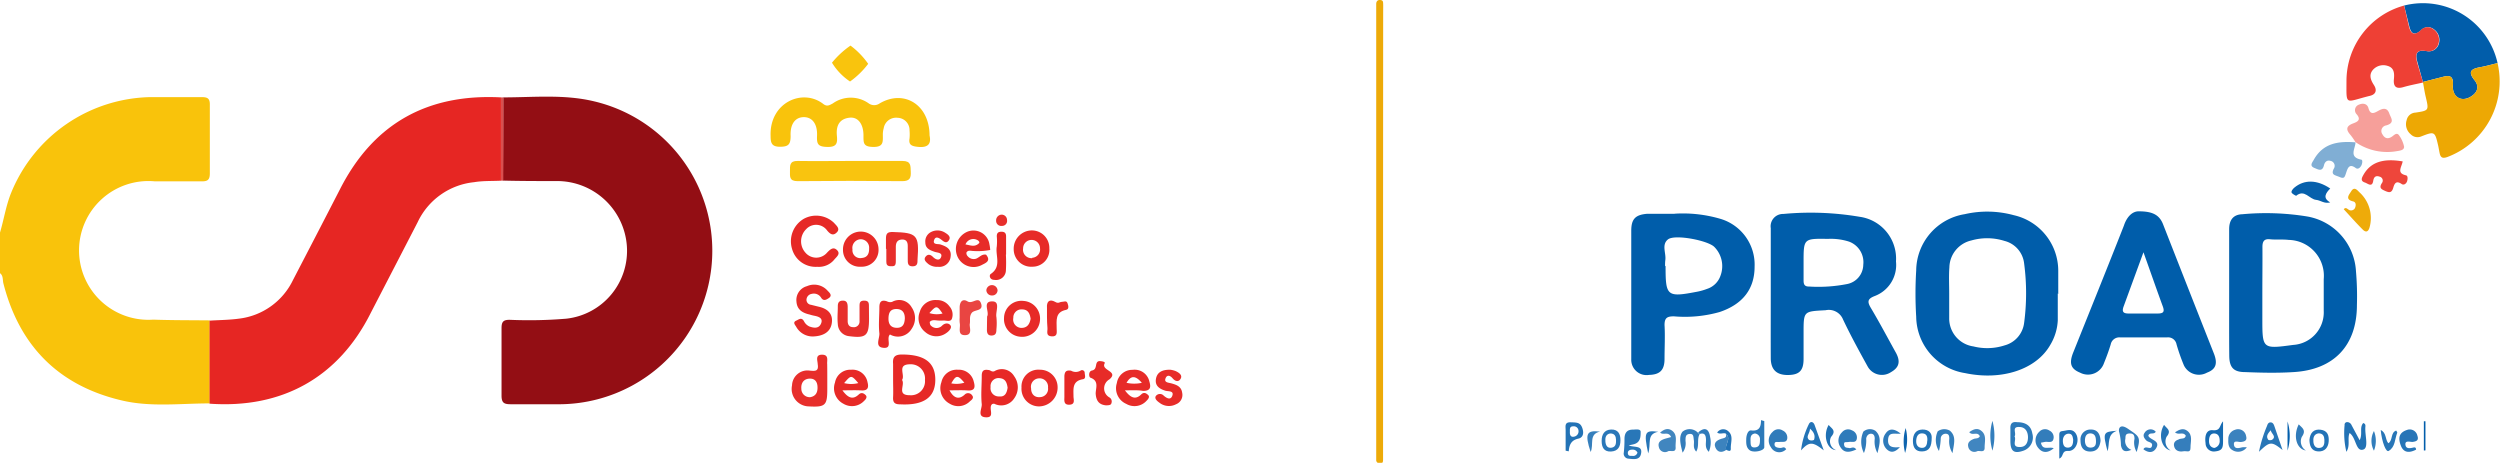 <svg xmlns="http://www.w3.org/2000/svg" viewBox="0 0 265.93 49.23"><defs><style>.cls-1{fill:#f9c30b;}.cls-2{fill:#930e14;}.cls-3{fill:#e62623;}.cls-4{fill:#005daa;}.cls-5{fill:#f9c30c;}.cls-6{fill:#015daa;}.cls-7{fill:#eda804;}.cls-8{fill:#ee4035;}.cls-9{fill:#edaa08;}.cls-10{fill:#f9c40f;}.cls-11{fill:#f69f9a;}.cls-12{fill:#e62926;}.cls-13{fill:#e72e2b;}.cls-14{fill:#e72a27;}.cls-15{fill:#80aed4;}.cls-16{fill:#e72926;}.cls-17{fill:#ee463b;}.cls-18{fill:#e72b28;}.cls-19{fill:#e72f2c;}.cls-20{fill:#f9c40d;}.cls-21{fill:#e72c29;}.cls-22{fill:#eeab0a;}.cls-23{fill:#0660ac;}.cls-24{fill:#e94542;}.cls-25{fill:#e62825;}.cls-26{fill:#e72b29;}.cls-27{fill:#2977b8;}.cls-28{fill:#2272b5;}.cls-29{fill:#2c79b9;}.cls-30{fill:#e83431;}.cls-31{fill:#4186c0;}.cls-32{fill:#2876b7;}.cls-33{fill:#317cba;}.cls-34{fill:#4186bf;}.cls-35{fill:#3b82be;}.cls-36{fill:#2f7bba;}.cls-37{fill:#307bba;}.cls-38{fill:#337dbb;}.cls-39{fill:#357ebc;}.cls-40{fill:#2373b6;}.cls-41{fill:#2775b7;}.cls-42{fill:#2b78b9;}.cls-43{fill:#327dbb;}.cls-44{fill:#347dbb;}.cls-45{fill:#176bb2;}.cls-46{fill:#2171b5;}.cls-47{fill:#2a77b8;}.cls-48{fill:#2273b6;}.cls-49{fill:#2272b6;}.cls-50{fill:#d94f4f;}.cls-51{fill:#2574b6;}.cls-52{fill:#327cbb;}.cls-53{fill:#2e7aba;}.cls-54{fill:#3c83be;}.cls-55{fill:#347ebc;}.cls-56{fill:#025eab;}.cls-57{fill:#025dab;}.cls-58{fill:#2474b6;}.cls-59{fill:#1f70b4;}.cls-60{fill:#367fbc;}.cls-61{fill:#e83532;}.cls-62{fill:#0e64ae;}</style></defs><title>proad-css</title><g id="Capa_2" data-name="Capa 2"><g id="Capa_1-2" data-name="Capa 1"><path class="cls-1" d="M0,24.74c.42-1.41.63-2.86,1.19-4.24A16.34,16.34,0,0,1,16,10.33c1.79,0,3.59,0,5.39,0,.61,0,.95.07.93.83,0,2.43,0,4.87,0,7.3,0,.75-.32.84-.94.83-1.63,0-3.27,0-4.91,0A7.38,7.38,0,1,0,16.31,34c2,.07,4,.06,6,.08,0,2.94,0,5.88,0,8.83-3.14,0-6.33.42-9.42-.33C6.23,41,2.06,36.79.36,30.14c-.09-.36,0-.82-.36-1.08Z"></path><path class="cls-2" d="M53.53,10.36c3.23,0,6.47-.35,9.67.42A16.33,16.33,0,0,1,59.63,43c-1.76,0-3.52,0-5.28,0-.69,0-1-.11-1-.91,0-2.39,0-4.79,0-7.19,0-.68.2-.89.88-.88a47.8,47.8,0,0,0,6-.12,7.26,7.26,0,0,0,6.45-7.75,7.44,7.44,0,0,0-7.43-6.89c-1.91,0-3.83,0-5.75-.05C53.52,16.27,53.53,13.31,53.53,10.36Z"></path><path class="cls-3" d="M22.29,42.94c0-2.95,0-5.89,0-8.83,1-.07,2.07-.07,3.09-.21a7.34,7.34,0,0,0,5.79-4.12q2.51-4.82,5-9.66c3.56-7,9.33-10.17,17.12-9.76,0,3,0,5.91,0,8.86-1,.05-1.91,0-2.86.16a7.47,7.47,0,0,0-6,4.25l-5,9.67C36,40.15,30,43.49,22.29,42.94Z"></path><path class="cls-4" d="M218.89,31.21c0,1,0,1.92,0,2.88a5.58,5.58,0,0,1-.8,2.6c-1.49,2.62-5.17,3.82-9.05,3a6.15,6.15,0,0,1-5.21-6,40.22,40.22,0,0,1,0-4.91,6.13,6.13,0,0,1,5.17-6,10.69,10.69,0,0,1,5.21.11,6.06,6.06,0,0,1,4.73,5.88c0,.84,0,1.68,0,2.51Zm-11.55,0h0c0,.88,0,1.76,0,2.64a3,3,0,0,0,2.58,3,6,6,0,0,0,3.31-.11,2.83,2.83,0,0,0,2.08-2.39,24,24,0,0,0,0-6.33,2.78,2.78,0,0,0-2.08-2.39,6.1,6.1,0,0,0-3.54-.05,3,3,0,0,0-2.33,2.85C207.29,29.35,207.34,30.27,207.34,31.19Z"></path><path class="cls-4" d="M237.12,31.1c0-2.24,0-4.48,0-6.72,0-1,.46-1.56,1.39-1.59a27.26,27.26,0,0,1,6.93.24,6.26,6.26,0,0,1,5.17,5.83,30.69,30.69,0,0,1,.1,3.59c0,4.31-2.45,6.88-6.74,7.13-1.71.11-3.44.07-5.16,0-1.25,0-1.68-.52-1.68-1.79C237.11,35.58,237.12,33.34,237.12,31.1Zm3.53,0v2.76c0,3.27,0,3.27,3.28,2.83a3.47,3.47,0,0,0,3.25-3.64c0-1.12,0-2.24,0-3.36a3.82,3.82,0,0,0-3.72-4.17c-.67-.08-1.36,0-2-.07s-.81.26-.8.85C240.67,28,240.65,29.55,240.65,31.15Z"></path><path class="cls-4" d="M188.36,31.27c0-2.32,0-4.64,0-7a1.31,1.31,0,0,1,1.33-1.51,31.09,31.09,0,0,1,8.12.3,4.49,4.49,0,0,1,3.87,4.75,3.53,3.53,0,0,1-2.29,3.69c-.7.28-.79.56-.41,1.21.92,1.54,1.76,3.13,2.63,4.7.58,1,.45,1.66-.47,2.18a1.73,1.73,0,0,1-2.47-.6c-.91-1.65-1.81-3.29-2.62-5A1.63,1.63,0,0,0,194.19,33c-2.34.13-2.34.07-2.34,2.42,0,.92,0,1.84,0,2.76,0,1.24-.45,1.69-1.63,1.71s-1.85-.51-1.86-1.78C188.35,35.82,188.36,33.55,188.36,31.27Zm3.49-3.36c0,.64,0,1.28,0,1.92,0,.43.11.66.6.65a15.73,15.73,0,0,0,4.05-.27,2.12,2.12,0,0,0,1.7-2.05,2.33,2.33,0,0,0-1.52-2.46,6.34,6.34,0,0,0-2.24-.29C191.85,25.37,191.85,25.37,191.85,27.91Z"></path><path class="cls-4" d="M227.52,22.48c1.45,0,2.18.38,2.57,1.38q2.7,6.9,5.42,13.78c.38,1,.24,1.63-.75,2a1.77,1.77,0,0,1-2.45-.77,20,20,0,0,1-.79-2.25.91.91,0,0,0-1-.73c-1.67,0-3.35,0-5,0a.93.93,0,0,0-1,.75c-.21.69-.46,1.36-.72,2a1.8,1.8,0,0,1-2.54,1c-1-.41-1.2-1-.7-2.21,1.79-4.47,3.6-8.94,5.36-13.42C226.23,23.06,226.83,22.46,227.52,22.48Zm.49,4.34-2.12,5.79c-.23.63.05.75.61.74,1,0,2,0,3,0,.61,0,.78-.16.56-.76C229.4,30.79,228.78,29,228,26.82Z"></path><path class="cls-4" d="M178.17,22.73a14.15,14.15,0,0,1,4.84.55,5.08,5.08,0,0,1,3.63,5.08c0,2.37-1.25,4-3.72,4.83a13.55,13.55,0,0,1-4.86.46c-.71,0-1,.15-1,.92.07,1.2,0,2.4,0,3.6s-.49,1.68-1.65,1.71a1.63,1.63,0,0,1-1.89-1.67c0-1.92,0-3.84,0-5.75,0-2.64,0-5.28,0-7.91,0-1.26.44-1.71,1.71-1.81h2.88Zm-1,5.57c0,3.23.14,3.35,3.41,2.72a6.05,6.05,0,0,0,1-.29A2.23,2.23,0,0,0,183,29.36a2.9,2.9,0,0,0-.66-3.11c-.71-.68-4.21-1.36-4.92-.78s-.16,1.48-.28,2.23A4,4,0,0,0,177.12,28.3Z"></path><path class="cls-5" d="M98.88,14.41c.19.87-.13,1.33-1.25,1.21-.66-.07-1-.21-.88-.9a4.71,4.71,0,0,0,0-.84,1.31,1.31,0,0,0-1.26-1.35A1.34,1.34,0,0,0,94,13.65a2.36,2.36,0,0,0-.09.7c0,.7.1,1.29-1,1.28s-1.06-.43-1.06-1.22c0-1.24-.6-2-1.49-1.89-1.11.13-1.43.89-1.34,1.9.08.79,0,1.23-1,1.21s-1.15-.29-1.11-1.17c.06-1.26-.5-2-1.4-2s-1.47.71-1.41,2c0,.9-.23,1.15-1.13,1.15s-1-.42-1-1.16c-.12-3.56,3.42-5.1,5.62-3.38.39.29.63.13,1-.07a3.29,3.29,0,0,1,3.82,0,1,1,0,0,0,1.16,0C96.16,9.48,98.87,11.13,98.88,14.41Z"></path><path class="cls-6" d="M255.73.59a8.13,8.13,0,0,1,9.94,6.12c-.62.15-1.23.33-1.86.44-.91.17-1.35.44-.59,1.38.57.7.29,1.36-.45,1.78-1,.57-1.94,0-1.85-1.25.07-1-.35-1.08-1.12-.87l-2.07.53-.57-2.06c-.24-.84-.23-1.44,1-1.22a1.09,1.09,0,0,0,1.28-.84,1.37,1.37,0,0,0-.54-1.48,1,1,0,0,0-1.39.12c-.7.61-1.05.32-1.23-.45Z"></path><path class="cls-7" d="M257.73,8.72l2.07-.53c.77-.21,1.19-.13,1.12.87-.09,1.21.88,1.82,1.85,1.25.74-.42,1-1.08.45-1.78-.76-.94-.32-1.21.59-1.38.63-.11,1.24-.29,1.86-.44a8.6,8.6,0,0,1-5.36,10c-.45.15-.68.09-.79-.37-.06-.27-.1-.54-.16-.82-.36-1.55-.37-1.57-1.83-1a1,1,0,0,1-1.09-.23,1.39,1.39,0,0,1-.44-1.51,1,1,0,0,1,.93-.8c1.45-.22,1.44-.23,1.1-1.68-.12-.5-.19-1-.29-1.52Z"></path><path class="cls-8" d="M257.73,8.72v.06c-.7.16-1.4.29-2.09.49s-1.06,0-1-.79c.06-.61.08-1.25-.66-1.47a1.48,1.48,0,0,0-1.55.4c-.48.54-.26,1.1.09,1.64s.22,1-.45,1.15c-2.69.66-2.47,1.13-2.47-1.69A8.32,8.32,0,0,1,255.73.59l.51,2.2c.18.77.53,1.06,1.23.45a1,1,0,0,1,1.39-.12,1.37,1.37,0,0,1,.54,1.48,1.09,1.09,0,0,1-1.28.84c-1.19-.22-1.2.38-1,1.22Z"></path><path class="cls-9" d="M147.12,24.63V47.89c0,.32,0,.64,0,1s-.1.38-.35.38a.33.33,0,0,1-.38-.35c0-.28,0-.56,0-.84V1.16c0-.24,0-.48,0-.72s.1-.46.42-.44.31.2.32.41,0,.64,0,1Z"></path><path class="cls-10" d="M90.48,17.12c1.83,0,3.67,0,5.51,0,.94,0,.86.52.89,1.15s-.08,1-.9,1q-5.57-.06-11.13,0c-.9,0-.82-.48-.82-1.06s-.06-1.11.82-1.09C86.72,17.15,88.6,17.12,90.48,17.12Z"></path><path class="cls-11" d="M250.57,15.14a7.19,7.19,0,0,0-.54-.78c-.49-.55-.5-.94.27-1.23.46-.17.91-.38.36-1a.62.62,0,0,1,.27-1c.4-.18.86-.12,1,.35.21.8.64.54,1.07.3s.91-.39,1.15.28c.17.49.65,1-.32,1.28a.6.6,0,0,0-.41.94c.28.52.67.52,1.09.2.24-.19.48-.4.7-.06a3.14,3.14,0,0,1,.52,1.19c0,.37-.43.41-.72.46a5.94,5.94,0,0,1-4.43-.94Z"></path><path class="cls-12" d="M95,40.39c0-.56,0-1.13,0-1.68-.07-.74.2-1,.94-1,2.4,0,3.56.84,3.55,2.71s-1.26,2.72-3.74,2.59c-.58,0-.78-.19-.75-.76S95,41,95,40.39Zm.93,0c.42.51-.61,1.65.84,1.65a1.49,1.49,0,0,0,1.62-1.63,1.51,1.51,0,0,0-1.59-1.66C95.35,38.76,96.34,39.91,95.94,40.43Z"></path><path class="cls-12" d="M86.93,28.38a2.6,2.6,0,0,1-2.68-1.91,2.77,2.77,0,0,1,1.26-3.2,2.74,2.74,0,0,1,3.2.43c.23.27.69.61.32,1s-.68.27-1.06-.2a1.44,1.44,0,0,0-2.22-.12,1.81,1.81,0,0,0-.08,2.49,1.51,1.51,0,0,0,2.31,0c.35-.37.68-.65,1.07-.25s-.09.72-.31,1A2.12,2.12,0,0,1,86.93,28.38Z"></path><path class="cls-13" d="M88,40.39v1c0,1.77-.2,1.95-2.13,1.83a1.86,1.86,0,0,1-1.62-2.23,1.64,1.64,0,0,1,1.86-1.57c.6.06,1,.1.87-.69,0-.34-.3-1,.46-1s.51.63.55,1C88,39.28,88,39.83,88,40.39Zm-1.82,1.86c.63-.11.81-.55.78-1.12s-.32-.9-.91-.85-.86.51-.81,1.08A.89.89,0,0,0,86.16,42.25Z"></path><path class="cls-14" d="M86.51,35.79a2,2,0,0,1-1.8-1c-.11-.21-.44-.5,0-.69.24-.1.55-.4.81.07a1.21,1.21,0,0,0,.58.56c.45.16,1,.26,1.24-.32s-.28-.74-.75-.83a3.9,3.9,0,0,1-.46-.12c-.76-.17-1.35-.51-1.41-1.38a1.52,1.52,0,0,1,1.12-1.64,1.9,1.9,0,0,1,2.19.48c.18.19.56.5.13.79-.24.16-.56.37-.82-.05a.9.9,0,0,0-1-.4.66.66,0,0,0-.55.57.53.53,0,0,0,.47.59l.81.2c.94.21,1.56.73,1.41,1.75S87.47,35.75,86.51,35.79Z"></path><path class="cls-15" d="M250.56,15.12c0,.67-.76,1.59.6,1.86.18,0,.14.43,0,.66s-.35.4-.58.23c-.65-.48-.83-.05-1,.46s-.2.72-.71.5-.94-.21-.63-.87a.54.54,0,0,0-.35-.85c-.37-.11-.61.13-.69.49-.18.72-.64.41-1,.27-.58-.23-.23-.59-.08-.87,1-1.79,2.63-2,4.43-1.86Z"></path><path class="cls-16" d="M105.52,43c-.43.41.38,1.42-.63,1.39s-.41-.93-.46-1.41c-.1-1,0-2,0-3,0-.57.23-.7.72-.62.21,0,.35.25.64.12a1.52,1.52,0,0,1,2.09.54,2,2,0,0,1,0,2.36,1.64,1.64,0,0,1-2.11.57A.35.35,0,0,0,105.52,43Zm1.66-1.77c-.07-.47-.2-.94-.81-1a.85.85,0,0,0-1,.94.87.87,0,0,0,.91,1C106.9,42.24,107.1,41.8,107.18,41.25Z"></path><path class="cls-14" d="M94.67,35.58C94.22,36,95,37.07,94,37s-.41-1-.46-1.55c-.1-.91,0-1.84,0-2.76,0-.59.22-.83.8-.64a.73.73,0,0,0,.56.06,1.52,1.52,0,0,1,2.08.59,2,2,0,0,1,0,2.27A1.7,1.7,0,0,1,94.67,35.58Zm1.58-1.71c0-.59-.25-1-.9-1s-.83.4-.84,1,.24,1,.9,1S96.22,34.42,96.25,33.87Z"></path><path class="cls-17" d="M255.58,17.17c-.12.62-.68,1.25.35,1.48.22.05.19.42.11.65s-.33.43-.56.28c-.54-.37-.75-.15-.9.38s-.39.56-.82.37-.74-.32-.39-.86a.43.43,0,0,0-.25-.68c-.37-.13-.6,0-.67.42-.11.77-.58.31-.88.21-.53-.17-.34-.51-.15-.85C252.18,17.26,253.48,16.81,255.58,17.17Z"></path><path class="cls-18" d="M99.65,31.92a1.58,1.58,0,0,1,1.34.66,1.32,1.32,0,0,1,.26,1.34c-.16.37-.64.13-1,.18-.11,0-.24,0-.35,0-.34,0-.72-.15-1,.14,0,0,0,.32.13.4a.82.82,0,0,0,1.18,0c.36-.35.76-.26.91,0s-.2.62-.48.8a1.78,1.78,0,0,1-2.22-.12,1.85,1.85,0,0,1-.58-2.15A1.72,1.72,0,0,1,99.65,31.92Zm.61,1.43c-.59-.87-.66-.87-1.4-.05A2.48,2.48,0,0,0,100.26,33.35Z"></path><path class="cls-18" d="M119.66,41.52c.65.87,1.16,1,1.75.42.29-.27.55-.09.73.09s0,.43-.16.58a1.73,1.73,0,0,1-2.18.35,1.81,1.81,0,0,1-1-2.21,1.66,1.66,0,0,1,1.68-1.41,1.6,1.6,0,0,1,1.78,1.24c.18.6.14,1-.67,1C121.06,41.48,120.47,41.52,119.66,41.52Zm1.8-.8c-.69-.8-1.16-.8-1.63,0A3.75,3.75,0,0,0,121.46,40.72Z"></path><path class="cls-14" d="M89.61,41.52c.64.88,1.15,1,1.75.43.28-.25.54-.11.73.09s0,.45-.17.6a1.77,1.77,0,0,1-2.2.31,1.85,1.85,0,0,1-.9-2.26,1.65,1.65,0,0,1,1.72-1.36,1.62,1.62,0,0,1,1.74,1.33c.16.6,0,.91-.65.87S90.44,41.52,89.61,41.52Zm.18-.77a3,3,0,0,0,1.51,0C90.55,39.88,90.54,39.88,89.79,40.75Z"></path><path class="cls-18" d="M101,41.52c.46.86,1,1,1.59.48a.51.51,0,0,1,.82.06c.2.24,0,.45-.21.6a1.74,1.74,0,0,1-2.2.27,1.86,1.86,0,0,1-.86-2.28,1.66,1.66,0,0,1,1.76-1.32,1.62,1.62,0,0,1,1.68,1.26c.18.62.11,1-.68.94C102.31,41.49,101.72,41.52,101,41.52Zm1.58-.81c-.7-.84-.88-.83-1.39.07A2.85,2.85,0,0,0,102.57,40.71Z"></path><path class="cls-14" d="M110.63,34a1.9,1.9,0,0,1-2.09,1.82,1.88,1.88,0,0,1-1.74-2,1.85,1.85,0,0,1,2.07-1.81A1.88,1.88,0,0,1,110.63,34Zm-1-.09c-.08-.54-.26-1-.93-1a.86.86,0,0,0-.91.9.89.89,0,0,0,.85,1.07C109.31,34.88,109.54,34.43,109.64,33.86Z"></path><path class="cls-14" d="M91.59,28.37a1.78,1.78,0,0,1-1.92-1.81,1.89,1.89,0,1,1,3.78-.07A1.78,1.78,0,0,1,91.59,28.37Zm-.07-2.92a.92.92,0,0,0-.84,1.08.83.83,0,0,0,1,.91c.58-.05.78-.45.77-1A.9.9,0,0,0,91.52,25.45Z"></path><path class="cls-18" d="M111.62,26.42a1.79,1.79,0,0,1-1.79,1.95,1.86,1.86,0,0,1-2-1.86,1.94,1.94,0,0,1,1.94-2A1.86,1.86,0,0,1,111.62,26.42Zm-1.82,1a.89.89,0,0,0,.83-1,.9.9,0,1,0-1.8,0A.9.9,0,0,0,109.8,27.46Z"></path><path class="cls-19" d="M92.44,33.9c0,1.81-.31,2.1-2.12,1.86a1.33,1.33,0,0,1-1.2-1.28c-.07-.63,0-1.27,0-1.91,0-.38.13-.59.55-.59s.49.3.5.65c0,.51,0,1,0,1.54,0,.34.16.63.57.63a.6.6,0,0,0,.69-.64c0-.52,0-1,0-1.55,0-.34,0-.63.49-.63s.51.26.51.61Z"></path><path class="cls-18" d="M110.62,39.33a1.86,1.86,0,0,1,1.88,1.9,2,2,0,0,1-2,2,1.87,1.87,0,0,1-1.84-2A1.79,1.79,0,0,1,110.62,39.33Zm-.15.92a.89.89,0,0,0-.79,1.07c0,.6.38,1,1,.92a.88.88,0,0,0,.8-1A.9.9,0,0,0,110.47,40.25Z"></path><path class="cls-13" d="M94.24,26.47c0-.36,0-.72,0-1.08,0-.56.16-.73.76-.71,2.55.07,2.79.32,2.6,2.93,0,.37,0,.72-.53.72s-.51-.38-.51-.74,0-.95,0-1.43-.2-.71-.65-.68-.61.32-.62.73,0,1,0,1.55-.15.57-.56.56-.45-.23-.45-.54V26.47Z"></path><path class="cls-18" d="M104.89,27.09c.59.71-.12.91-.5,1.12a1.88,1.88,0,0,1-2.53-.89,2,2,0,0,1,1.06-2.68A1.72,1.72,0,0,1,105.25,26a3.81,3.81,0,0,1,.08.59,7.08,7.08,0,0,1-1.78.11c-.26,0-.58-.14-.75.17a.49.49,0,0,0,.15.4.83.83,0,0,0,.87.25C104.18,27.39,104.43,27,104.89,27.09ZM102.7,26c.56.1,1,.31,1.44-.13.11-.11-.06-.29-.21-.35A.89.89,0,0,0,102.7,26Z"></path><path class="cls-20" d="M90.47,4.85a8.43,8.43,0,0,1,1.88,1.94,8.82,8.82,0,0,1-1.93,1.88,6.38,6.38,0,0,1-1.92-2A9.4,9.4,0,0,1,90.47,4.85Z"></path><path class="cls-21" d="M99.78,28.38a1.56,1.56,0,0,1-1-.27c-.25-.21-.57-.46-.34-.78s.52-.28.8,0,.71.46.87,0-.37-.44-.68-.54c-.49-.17-1-.35-1-1A1.11,1.11,0,0,1,99,24.7a1.5,1.5,0,0,1,1.59.09c.26.16.58.41.35.76s-.47.22-.74,0-.68-.5-.84,0,.41.38.66.45c.66.21,1.22.5,1.1,1.3A1.2,1.2,0,0,1,99.78,28.38Z"></path><path class="cls-21" d="M124.49,39.33a2.37,2.37,0,0,1,.56.14c.32.15.73.4.56.77s-.53.41-.88,0-.66-.32-.77.07.36.39.64.47c.56.15,1.07.35,1.15,1A1.06,1.06,0,0,1,125.1,43a1.63,1.63,0,0,1-1.79-.18c-.23-.16-.52-.42-.37-.68a.54.54,0,0,1,.83-.07c.33.3.77.53.94,0s-.46-.42-.75-.51c-.64-.2-1.12-.53-1-1.25S123.64,39.31,124.49,39.33Z"></path><path class="cls-22" d="M249.31,22.26c.22-.28.4,0,.6.09s.5,0,.6-.24.14-.61-.22-.69c-.9-.22-.38-.75-.19-1.07.36-.59.69-.05.94.16a3.7,3.7,0,0,1,1,3.73c-.17.52-.46.42-.68.21C250.65,23.75,250,23,249.31,22.26Z"></path><path class="cls-18" d="M117.68,43.12c-.77-.06-1.08-.48-1.13-1.25,0-.59.39-1.36-.57-1.7-.15-.06-.23-.68.19-.76.63-.13.22-.94.77-1,.24,0,.66.07.57.23-.44.79,1.53.82.51,1.71a1.1,1.1,0,0,0,0,1.93.5.5,0,0,1,.21.59C118.18,43.12,117.92,43.1,117.68,43.12Z"></path><path class="cls-23" d="M247.87,20.05c-.45.47-.86,1,0,1.48-.64.17-1-.22-1.5-.27-.72-.07-1.23-1.17-2.13-.43,0,0-.35-.16-.46-.31s.1-.41.26-.55C245.1,19.08,246.46,19.1,247.87,20.05Z"></path><path class="cls-24" d="M102.08,33.81c0-.36,0-.72,0-1.08,0-.63.31-1,.84-.67s1.16-.61,1.44.23-.72.61-1,1-.13.77-.2,1.15.34,1.2-.51,1.21-.45-.81-.56-1.28A2.91,2.91,0,0,1,102.08,33.81Z"></path><path class="cls-25" d="M107,27.09a15.68,15.68,0,0,1,0,1.68,1.05,1.05,0,0,1-1.23,1c-.5,0-.58-.49-.38-.63,1.18-.79.47-1.95.64-2.92a5.56,5.56,0,0,0,0-1.08c0-.35.14-.49.5-.49s.49.17.49.5c0,.64,0,1.28,0,1.92Z"></path><path class="cls-26" d="M111.37,33.72c0-.32,0-.63,0-.95-.06-.7.26-1,.87-.66.35.22.48,0,.7,0s.5-.17.61.13.18.65-.15.72c-1.18.24-1,1.12-1,2,0,.37.13.86-.53.82s-.42-.54-.45-.89S111.37,34.08,111.37,33.72Z"></path><path class="cls-25" d="M113.93,39.43a1,1,0,0,0,1,0,.28.28,0,0,1,.45.2c0,.25.18.65-.19.71-1.16.19-1,1.05-1,1.83,0,.34.22.86-.45.88s-.5-.56-.52-.93c0-.71,0-1.43,0-2.14C113.26,39.6,113.35,39.34,113.93,39.43Z"></path><path class="cls-27" d="M173.25,47.38c.61.25,1.53-.05,1.3.93-.16.66-.8.53-1.31.48a.54.54,0,0,1-.51-.67,13.5,13.5,0,0,0,.07-1.42c0-.64.26-1,.88-1,.29,0,.82-.11.84.22,0,.5,0,1.13-.71,1.33C173.67,47.29,173.52,47.31,173.25,47.38Zm.93.76a.56.56,0,0,0-.57-.31c-.26,0-.49.12-.45.41s.27.25.46.25A.47.47,0,0,0,174.18,48.14Z"></path><path class="cls-28" d="M251,46.83c.35-.69-.05-1.34.38-1.83.26.08.24.26.23.4-.08.84.39,2.22-.22,2.42-.81.27-.74-1.25-1.46-1.76-.26.6.1,1.31-.34,2a8.54,8.54,0,0,1-.19-2.85.27.27,0,0,1,.28-.31.52.52,0,0,1,.46.32Z"></path><path class="cls-29" d="M214.57,44.91c.89,0,1.47.36,1.61,1.19a1.49,1.49,0,0,1-.94,1.84c-1,.35-1.38.07-1.39-1,0-.44,0-.88,0-1.31C213.81,45,214.09,44.84,214.57,44.91Zm-.28,1.51c.24.37-.38,1.15.57,1.13.65,0,.85-.49.86-1s-.2-1.12-.91-1.13C213.94,45.37,214.53,46.09,214.29,46.42Z"></path><path class="cls-30" d="M105,33.67c.29-.47-.55-1.62.55-1.61.9,0,.32,1.09.44,1.67a6.35,6.35,0,0,1,0,1.31c0,.35-.06.63-.49.65s-.52-.27-.52-.61Z"></path><path class="cls-29" d="M187.67,44.79c0,.93,0,1.86,0,2.78,0,.39-1.14.62-1.54.33s-.39-.75-.38-1.19.19-1,.57-.92c.85.08,1-.42,1-1.1Zm-1,1.32c-.5.09-.47.48-.46.84s0,.69.49.64.51-.42.51-.81A.6.6,0,0,0,186.67,46.11Z"></path><path class="cls-31" d="M210.6,46.4c-.28-.55-.78,0-1.13-.43.44-.31.86-.49,1.29-.14.59.47.34,1.17.35,1.78s-.53.28-.8.39a.66.66,0,0,1-.94-.46c-.12-.48.2-.7.61-.86C210.18,46.61,210.46,46.68,210.6,46.4Z"></path><path class="cls-32" d="M242.8,47.87c-1.18-.94-1.35-.93-2.51.19a14.4,14.4,0,0,1,.86-2.76c.06-.2.16-.38.39-.37s.32.2.39.4Zm-1.25-2.11c-.27.32-.55.62-.28,1,0,.08.35.09.44,0C242.17,46.42,241.58,46.12,241.55,45.76Z"></path><path class="cls-33" d="M227.28,48.08a2,2,0,0,1-.23-1.4c0-.39-.11-.59-.55-.57s-.4.28-.42.57a1,1,0,0,0,.64,1.17c-.75.32-1,.06-1.11-.47a6.31,6.31,0,0,0-.18-1.39c-.11-.29,0-1,.91-.39C227.56,46.44,227.77,46.43,227.28,48.08Z"></path><path class="cls-34" d="M177.76,46.49c-.31-.65-.8-.15-1.17-.47.41-.36.83-.53,1.27-.21.61.46.34,1.16.38,1.77s-.51.32-.78.41a.66.66,0,0,1-1-.42c-.16-.57.24-.77.68-.91Z"></path><path class="cls-35" d="M239,47.58a1.14,1.14,0,0,1-1.53.3c-.44-.24-.46-.72-.44-1.16a1,1,0,0,1,.71-1,.86.86,0,0,1,1.18.66c.14.49-.16.6-.58.64-.26,0-.77-.22-.71.28s.52.37.88.28A2.67,2.67,0,0,1,239,47.58Z"></path><path class="cls-36" d="M197.46,47.81c-.71.32-1.3.42-1.71-.28a1.23,1.23,0,0,1,.18-1.54.84.84,0,0,1,1.07-.21.8.8,0,0,1,.52.85c-.07.54-.54.32-.85.38s-.55-.08-.51.29.31.31.54.36S197.15,47.42,197.46,47.81Z"></path><path class="cls-37" d="M190,47.78a1,1,0,0,1-1.62-.2,1.22,1.22,0,0,1,.17-1.63.83.83,0,0,1,1.09-.15.82.82,0,0,1,.47.87c-.08.44-.49.3-.78.34s-.55-.1-.57.23.31.39.59.41S189.76,47.42,190,47.78Z"></path><path class="cls-38" d="M217.1,47.09c.17.88.85.38,1.36.59-.62.53-1.19.52-1.62,0a1.25,1.25,0,0,1,.08-1.75A.82.82,0,0,1,218,45.8a.78.78,0,0,1,.45.78c-.07.64-.59.36-.94.43Z"></path><path class="cls-39" d="M232.51,46.35c-.29-.49-.78,0-1.15-.37.46-.29.88-.49,1.32-.14.6.47.32,1.17.33,1.78s-.46.32-.72.38-.83.07-1-.44.14-.72.57-.87C232.1,46.62,232.41,46.72,232.51,46.35Z"></path><path class="cls-40" d="M194,47.91c-1.18-.95-1.56-.95-2.42,0a8.63,8.63,0,0,1,.83-2.79c.15-.33.47-.29.61.08C193.35,46.1,193.66,47,194,47.91Zm-1.47-2.32c0,.53-.48.83-.1,1.2a.57.57,0,0,0,.53,0C193.1,46.38,193,46,192.52,45.59Z"></path><path class="cls-41" d="M257,47.83c-.65.34-1.3.39-1.61-.41s-.23-1.39.63-1.68a.83.83,0,0,1,1.12.6c.18.51-.11.62-.53.67-.27,0-.79-.19-.74.29s.5.39.87.3C256.87,47.57,257,47.59,257,47.83Z"></path><path class="cls-40" d="M166.54,47.94c0-.73,0-1.46,0-2.2,0-.36-.14-.84.52-.82s1.05,0,1.26.63,0,1-.39,1.1c-.78.16-1,.63-1.06,1.36Zm.8-2.59c-.42,0-.34.36-.35.62s.07.58.48.47a.57.57,0,0,0,.44-.62A.5.5,0,0,0,167.34,45.35Z"></path><path class="cls-42" d="M223.44,46.9c-.08.61-.32,1.12-1.08,1.13s-1.05-.49-1.05-1.16a1.05,1.05,0,0,1,1.07-1.18C223.11,45.67,223.41,46.17,223.44,46.9Zm-1.07-.8c-.45,0-.58.34-.59.73s.13.81.64.78.55-.38.53-.77S222.84,46.13,222.37,46.1Z"></path><path class="cls-43" d="M207.69,48.2a2.35,2.35,0,0,1-.34-1.51c0-.24,0-.52-.34-.55a.52.52,0,0,0-.57.49,6.1,6.1,0,0,1-.19,1.34,2.2,2.2,0,0,1-.13-2.09,1.2,1.2,0,0,1,1.29-.07C208.12,46.41,207.85,47.2,207.69,48.2Z"></path><path class="cls-44" d="M180.79,46.19c-.31.54,0,1.24-.36,1.85-.39-.42-.19-.83-.25-1.2s0-.72-.46-.68-.42.4-.43.74a1.63,1.63,0,0,1-.31,1.25c-.23-.89-.43-1.71,0-2.24a1.21,1.21,0,0,1,1.62.11Z"></path><path class="cls-45" d="M236.47,44.82c0,.71,0,1.42,0,2.12s-.08,1-.86,1.08a.88.88,0,0,1-1-.88c-.09-.63,0-1.44.75-1.38C236.24,45.85,236.06,45.26,236.47,44.82Zm-.94,2.83a.73.73,0,0,0,.58-.79c0-.4-.15-.74-.58-.75s-.54.38-.55.76S235.09,47.57,235.53,47.65Z"></path><path class="cls-37" d="M198.27,48.19a2.65,2.65,0,0,1-.06-2.28,1.07,1.07,0,0,1,1.29-.08c.67.62.45,1.39.21,2.37a2.56,2.56,0,0,1-.29-1.53c0-.25-.07-.51-.36-.53s-.5.19-.55.51A3.56,3.56,0,0,1,198.27,48.19Z"></path><path class="cls-46" d="M219.05,48.78c0-.91,0-1.72,0-2.53,0-.39.18-.37.5-.42s.85-.24,1.19.19c.57.71.12,2-.75,1.95C219.26,47.92,219.56,48.58,219.05,48.78Zm1.48-2c-.05-.29-.08-.66-.49-.65s-.63.37-.61.81.18.72.61.67S220.52,47.16,220.53,46.77Z"></path><path class="cls-47" d="M172.37,46.83c0,.68-.25,1.16-1,1.2s-1-.45-1-1.13.28-1.18,1-1.21S172.38,46.13,172.37,46.83Zm-1.11-.72c-.46.09-.53.47-.49.88s.22.71.67.63.47-.47.46-.82S171.79,46.09,171.26,46.11Z"></path><path class="cls-48" d="M205.48,46.53c0,1-.26,1.46-1,1.49s-1-.44-1-1.12.29-1.19,1-1.21S205.49,46.1,205.48,46.53Zm-.46.34c0-.31,0-.72-.5-.77s-.67.35-.69.77.15.75.59.77S205,47.31,205,46.87Z"></path><path class="cls-49" d="M245.66,46.79c.07-.77.47-1.17,1.19-1.08s.9.58.86,1.22-.39,1.13-1.13,1.09S245.67,47.38,245.66,46.79Zm.93-.69c-.47.1-.55.49-.51.91s.26.7.71.63.47-.49.46-.85S247.12,46.07,246.59,46.1Z"></path><path class="cls-50" d="M53.28,19.22c0-2.95,0-5.91,0-8.86h.26c0,3,0,5.91,0,8.86Z"></path><path class="cls-32" d="M254.89,45.8c.05.1.13.19.11.23-.27.67-.2,1.53-.92,1.94-.27.16-.71-.91-.84-2.23.63.3.46,1,.81,1.41C254.55,46.86,254.27,46,254.89,45.8Z"></path><path class="cls-37" d="M245.28,47.92c-1-.15-1.38-1.54-.76-2.78.4.4.82.63.33,1.33A1.14,1.14,0,0,0,245.28,47.92Z"></path><path class="cls-51" d="M230.9,47.92c-1-.2-1.35-1.72-.7-2.73.26.39.83.58.27,1.26A1.11,1.11,0,0,0,230.9,47.92Z"></path><path class="cls-52" d="M229.31,45.92c-.19.36-.66,0-.79.43.19.48,1.36.5.81,1.36-.33.51-.85.45-1.33.08.22-.47.76.13.9-.32s-.37-.41-.57-.6-.45-.51-.21-.82A.73.73,0,0,1,229.31,45.92Z"></path><path class="cls-53" d="M202.19,46.13c-.69.06-1.29-.22-1.35.62s.52.88,1.26.81c-.54.59-1,.64-1.43.2a1.27,1.27,0,0,1-.1-1.64C200.93,45.58,201.44,45.53,202.19,46.13Z"></path><path class="cls-54" d="M183.62,47.86c-.48.34-.93.26-1.15-.26s.17-.77.62-.92c.28-.09.67-.09.47-.57C184.23,46.67,183.43,47.28,183.62,47.86Z"></path><path class="cls-55" d="M211.94,44.77a6.09,6.09,0,0,1,0,3.17A5.7,5.7,0,0,1,211.94,44.77Z"></path><path class="cls-56" d="M243.33,44.83a5.28,5.28,0,0,1,0,3.1Z"></path><path class="cls-57" d="M257.83,47.92V44.81H258v3.1Z"></path><path class="cls-58" d="M224.18,48c-.51-2-.48-2.07,1-2.18C224.08,46.22,224.45,47.2,224.18,48Z"></path><path class="cls-59" d="M195.3,47.88c-1-.06-1.41-1.62-.78-2.68.28.37.86.58.26,1.27A1,1,0,0,0,195.3,47.88Z"></path><path class="cls-60" d="M170.2,45.91c-1.24.27-.63,1.39-1,2.17C168.56,46.15,168.75,45.73,170.2,45.91Z"></path><path class="cls-37" d="M180.64,46c.74-.66,1.15-.33,1.27.49a2.57,2.57,0,0,1-.14,1.57c-.44-.43-.29-.88-.3-1.28s-.09-.81-.68-.61Z"></path><path class="cls-61" d="M106.11,30.81a.56.56,0,0,1-.57.62.58.58,0,0,1-.62-.58.6.6,0,0,1,1.19,0Z"></path><path class="cls-19" d="M106.46,22.84a.57.57,0,0,1,.66.57.53.53,0,0,1-.54.62.54.54,0,0,1-.62-.55A.61.61,0,0,1,106.46,22.84Z"></path><path class="cls-28" d="M183.62,47.86c-.19-.58.61-1.19-.06-1.75-.29-.09-.61.13-.9-.1a.77.77,0,0,1,1.14-.17c.64.49.28,1.23.31,1.86C184.13,48.12,183.82,47.92,183.62,47.86Z"></path><path class="cls-43" d="M252.52,45.85a2.8,2.8,0,0,1,0,2.09A2.21,2.21,0,0,1,252.52,45.85Z"></path><path class="cls-41" d="M175.32,48.23c-.48-2.27-.37-2.49,1.07-2.3C175.1,46.17,175.67,47.23,175.32,48.23Z"></path><path class="cls-62" d="M202.65,48.18a4.88,4.88,0,0,1,.06-2.65A4.86,4.86,0,0,1,202.65,48.18Z"></path></g></g></svg>
